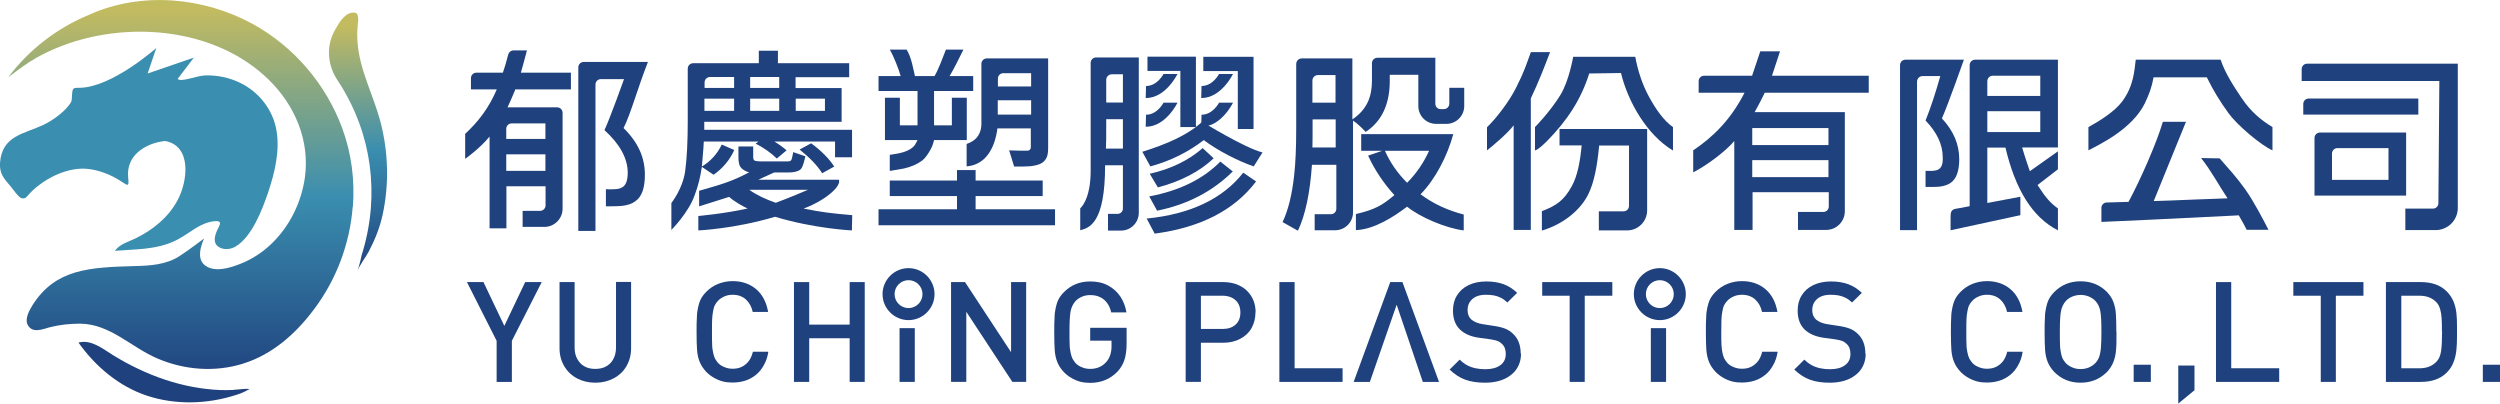 <?xml version="1.0" encoding="UTF-8"?><svg id="_圖層_2" xmlns="http://www.w3.org/2000/svg" xmlns:xlink="http://www.w3.org/1999/xlink" viewBox="0 0 155.8 25.15"><defs><linearGradient id="_未命名漸層_87" x1="11.27" y1=".59" x2="11.27" y2="23.94" gradientUnits="userSpaceOnUse"><stop offset="0" stop-color="#c3bb60"/><stop offset=".5" stop-color="#3a8eaf"/><stop offset="1" stop-color="#1f417e"/></linearGradient><linearGradient id="_未命名漸層_87-2" x1="22.21" y1="1.6" x2="22.53" y2="17.17" xlink:href="#_未命名漸層_87"/></defs><g id="_圖層_1-2"><path d="m10.26,8.79c-1.23.14-2.43.92-2.27,2.3.07.65-.06.44-.57.13-.55-.34-1.19-.59-1.83-.68-1.31-.19-2.78.55-3.69,1.46-.2.2-.28.43-.56.35-.19-.05-.56-.6-.69-.75-.41-.48-.69-.78-.65-1.45.13-1.7,1.47-1.79,2.71-2.37.54-.26,1.19-.72,1.56-1.19.24-.31.19-.28.22-.7.03-.43.08-.42.49-.42,2.01-.03,4.76-2.48,4.76-2.48l-.54,1.59,2.88-.99-1.01,1.33c.22.22,1.16-.2,1.72-.22.75-.02,1.49.13,2.17.46,1.18.57,2.05,1.68,2.27,2.97.22,1.29-.11,2.63-.52,3.86-.36,1.06-1.01,2.78-2.04,3.38-.31.18-.73.22-1.04.02-.37-.24-.26-.66-.1-1.03.16-.34.39-.64-.21-.57-.85.1-1.48.72-2.2,1.11-.65.36-1.39.52-2.12.6-.36.04-1.84.13-1.84.13.32-.44.86-.56,1.32-.79,1.07-.53,2.02-1.3,2.59-2.37.63-1.17.91-3.41-.82-3.69Z" style="fill:#3a8eaf; stroke-width:0px;"/><path d="m21.99,12.9c.13-1.66-.08-3.34-.67-4.93-1.01-2.73-3.01-5.07-5.56-6.47C12.68-.19,8.79-.54,5.55.92c0,0-.02,0-.02.01C3.55,1.75,1.8,3.1.52,4.81c.56-.42,1.11-.85,1.73-1.2,3.44-1.93,8.05-2.19,11.65-.57,1.06.48,2.04,1.13,2.87,1.95,1.62,1.59,2.55,3.79,2.23,6.08-.22,1.53-.93,3-2.04,4.08-.56.55-1.22.99-1.95,1.28-.65.26-1.69.6-2.29.06-.45-.41-.21-1.16,0-1.63,0,0-1,.76-1.55,1.11-.8.52-1.81.59-2.74.61-2.87.08-4.95.18-6.38,2.4-.2.32-.53.88-.32,1.27.29.54.91.27,1.35.15.62-.16,1.27-.23,1.91-.23,1.88.02,3.14,1.45,4.82,2.17,1.68.72,3.59.87,5.34.32,1.82-.57,3.27-1.85,4.4-3.36,1.41-1.86,2.25-4.11,2.43-6.4Z" style="fill:url(#_未命名漸層_87); stroke-width:0px;"/><path d="m23.71,7.59c-.44-1.67-1.31-3.23-1.43-4.98-.03-.37-.02-.74.02-1.11.02-.18.09-.68-.19-.71-.59-.07-.97.62-1.22,1.05-.03.05-.06.1-.08.15-.49.95-.38,2.1.21,2.99.56.84,1.02,1.75,1.37,2.7.63,1.71.86,3.52.72,5.31-.08,1-.28,1.99-.58,2.94-.06.32-.16.64-.24.95.09-.33.52-.87.7-1.22.39-.75.68-1.47.86-2.3.41-1.9.35-3.89-.14-5.77Z" style="fill:url(#_未命名漸層_87-2); stroke-width:0px;"/><path d="m14.58,24.3c-.27.01-.54.02-.81.01-2.39-.09-4.68-.92-6.7-2.16-.64-.39-1.38-1.02-2.18-.8,1.06,1.49,2.52,2.73,4.27,3.31,1.79.59,3.77.53,5.56-.05.1-.03.2-.07.29-.1.18-.07.38-.17.55-.27-.32-.03-.65.04-.99.05Z" style="fill:#1f417e; stroke-width:0px;"/><path d="m80.85,14.36l-.92-.52c.35-.74.59-1.71.72-2.9.09-.78.13-1.76.13-2.96v-3.99c0-.2.16-.35.35-.35h3.15v3.8c.48-.32.81-.71,1.01-1.19.14-.34.21-.76.21-1.25v-1.06c0-.19.15-.34.34-.34h3.61v2.86c0,.19.14.34.33.34h.2c.19,0,.34-.15.34-.34v-.99h.93v1.14c0,.61-.5,1.11-1.11,1.11h-.64c-.62,0-1.11-.5-1.11-1.11v-1.95h-1.78v.38c0,1.46-.5,2.52-1.5,3.18,0,0-.45-.49-.79-.7v5.71c0,.62-.5,1.12-1.12,1.12h-1.27v-1h1.01c.19,0,.34-.15.34-.34v-2.74s-1.52,0-1.52,0c-.12,1.76-.41,3.12-.87,4.1Zm.93-5.17h1.46v-1.75h-1.44v.53c0,.53,0,.93-.01,1.21Zm.01-2.79h1.44v-1.72h-1.1c-.19,0-.34.15-.34.34v1.38Zm9.44,7.96c-1.11-.13-2.75-.83-3.54-1.48-.83.63-2.05,1.42-3.19,1.46v-1c1.19-.28,1.62-.53,2.4-1.18-.66-.72-1.23-1.57-1.64-2.46l.87-.3h-1.3v-1.04h5.74c-.38,1.38-1.11,2.79-2.04,3.75.81.6,1.69,1,2.69,1.26v.99Zm-3.54-2.97c.57-.57,1.03-1.24,1.37-1.99h-2.75c.33.74.79,1.4,1.38,1.99Z" style="fill:#1f417e; stroke-width:0px;"/><path d="m95.4,3.26c-.33.89-.4,1.18-.92,2.21-.44.88-1.24,1.91-1.81,2.46v1.44c.46-.36,1.32-1.1,1.66-1.56v6.52h1.07V6.13c.5-1.04.87-2.02,1.2-2.88h-1.2Z" style="fill:#1f417e; stroke-width:0px;"/><path d="m102.65,8.04h-5.46v1.02h1.38c-.1,1.05-.27,1.92-.62,2.55-.48.87-.94,1.2-1.86,1.55v1.21c1.38-.41,2.42-1.31,2.89-2.26.39-.79.56-1.82.68-3.04h1.86v3.76c0,.19-.15.34-.34.34h-1.54v1.19h1.76c.69,0,1.25-.56,1.25-1.25v-5.05Zm1.61-.12c-.58-.4-1.08-1.13-1.5-1.9-.4-.74-.68-1.56-.85-2.48h-3.87s-.25,1.48-.79,2.37c-.65,1.06-1.59,2.01-1.59,2.01v1.45c.18,0,.75-.58.75-.58,1.26-1.28,2.12-2.59,2.63-4.21h0s0,0,0,0l1.98-.03h0c.44,1.82,1.63,3.87,3.24,4.83v-1.45Z" style="fill:#1f417e; stroke-width:0px;"/><path d="m108.08,14.34v-5.55c-.56.66-1.73,1.53-2.56,1.95v-1.37c1.26-.85,2.33-1.9,3.2-3.59h-2.86v-.72c0-.19.15-.34.34-.34h2.99l.51-1.52h1.23l-.5,1.52h6.03v1.06h-6.48c-.18.37-.39.78-.63,1.21h5.62s0,6.19,0,6.19c-.01.64-.53,1.15-1.17,1.15h-1.75v-1.12h1.58c.19,0,.34-.15.34-.34v-.89h-4.75v2.35h-1.12Zm1.12-5.3h4.75v-1.06h-4.75v1.06Zm0,2h4.75v-1.06h-4.75v1.06Z" style="fill:#1f417e; stroke-width:0px;"/><path d="m118.41,14.34V4.06c0-.19.15-.34.34-.34h3.64s-.97,2.76-1.37,3.66c.72.77,1.08,1.61,1.08,2.54,0,.74-.18,1.23-.53,1.47-.16.12-.39.2-.68.24-.22.03-.89.02-.89.02v-1h.43c.19-.02.33-.05.4-.11.18-.11.26-.36.24-.75,0-.78-.36-1.54-1.07-2.28.3-.74.61-1.67.92-2.77h-1.1c-.19,0-.35.15-.35.35v9.25h-1.07Zm9.85.02c-1.63-.83-2.67-2.59-3.28-5.16h-1.13v3.45l2.06-.39v1.15s-4.35.94-4.35.94v-.88c0-.26.07-.4.28-.45.11-.03.25-.04.4-.07.23-.04.39-.08.51-.1V4.06c0-.19.15-.34.34-.34h5.16v5.47h-2.23c.16.56.48,1.48.48,1.48l1.75-1.24v1.12s-.68.52-1.27.98c.48.75.77,1.1,1.27,1.46v1.36Zm-4.41-8.38h3.3v-1.26h-2.96c-.19,0-.34.15-.34.34v.92Zm0,2.25h3.3v-1.3h-3.3v1.3Z" style="fill:#1f417e; stroke-width:0px;"/><path d="m138.31,9.87l-1.14-.02c.59.72,1.17,1.8,1.65,2.51-.43.02-1.07.04-1.93.07-1.36.06-2.04.08-2.67.1l2.01-4.94h-1.44c-.23.76-.53,1.52-.94,2.48-.4.92-.8,1.76-1.2,2.51l-1.36.04c-.2,0-.35.18-.33.38v.83c1.3-.05,3.95-.18,7.77-.37.35-.02.61-.03.79-.04.23.4.37.64.49.9h1.36c-.29-.57-.9-1.75-1.44-2.51-.54-.76-1.05-1.31-1.61-1.95Z" style="fill:#1f417e; stroke-width:0px;"/><path d="m139.71,6.13c-.54-.81-1.04-1.57-1.32-2.41h-5.29c-.09.68-.12,1.63-.85,2.61-.47.63-1.45,1.24-2.1,1.59v1.45c.68-.36,2.73-1.32,3.52-2.94.26-.55.43-.99.54-1.61h3.32c.38.78.83,1.52,1.34,2.22.53.74,2.02,2.01,2.75,2.33v-1.45c-.71-.43-1.35-.96-1.9-1.78Z" style="fill:#1f417e; stroke-width:0px;"/><path d="m149.9,14.34v-1.34h1.72c.19,0,.34-.15.34-.33l.06-7.62h-8.58v-.74c0-.19.15-.34.34-.34h9.39v8.99c0,.76-.62,1.38-1.38,1.38h-1.89Zm-6.36-7.21v-.65c0-.19.15-.34.34-.34h6.83v1h-7.17Zm.7,5.06v-3.59c0-.19.15-.34.34-.34h5.37v3.93h-5.72Zm1.09-.98h3.52v-1.98h-3.18c-.19,0-.34.15-.34.34v1.64Z" style="fill:#1f417e; stroke-width:0px;"/><path d="m30.51,14.23v-5.72c-.6.74-1.52,1.39-1.52,1.39v-1.56c.79-.73,1.47-1.59,1.97-2.77h-1.61v-.7c0-.19.15-.34.34-.34h1.65c.11-.32.22-.69.33-1.12.04-.16.18-.27.34-.27h.83c-.1.37-.26.99-.38,1.39h3.12v1.04h-3.47s-.02.04-.02.07c-.2.47-.35.82-.46,1.05h3.09c.19,0,.34.15.34.34v5.98c0,.62-.51,1.13-1.13,1.13h-1.36v-1s1.1,0,1.1,0c.18,0,.33-.16.33-.34v-1.19h-2.44v2.62h-1.04Zm1.04-5.57h2.44v-.97h-2.1c-.19,0-.34.15-.34.34v.62Zm0,1.99h2.44v-1.03h-2.44v1.03Zm4.49,3.73V4.2c0-.19.15-.34.34-.34h4c-.62,1.57-1.08,3.26-1.52,4.12.94.92,1.33,1.88,1.33,2.91,0,.84-.2,1.39-.61,1.66-.2.15-.47.24-.81.28-.26.03-1.01.03-1.01.03v-1.07s.28.02.54,0c.2,0,.36-.04.5-.13.21-.13.32-.43.32-.89,0-.89-.48-1.78-1.45-2.66.34-.72,1.22-3.18,1.22-3.18h-1.44c-.19,0-.34.15-.34.34v9.12h-1.08Z" style="fill:#1f417e; stroke-width:0px;"/><path d="m41.84,14.36v-1.71s.71-.88.86-1.99c.11-.82.16-1.85.16-3.07v-3.31c0-.19.15-.34.34-.34h4.09v-.78h1.19v.78h4.44v.87h-3.34v.68h2.87v2.1h-8.56v.5h9.21v1.71h-1.06v-.98h-3.78c.34.21.59.4.76.55l-.61.51c-.37-.36-.81-.67-1.32-.93l.18-.13s-3.41,0-3.41,0c-.02.52-.08,1.04-.12,1.56.54-.32.97-.8,1.24-1.37l.78.34c-.28.62-.73,1.16-1.29,1.54l-.73-.49c-.08.57-.23,1.19-.44,1.74-.38,1.12-1.48,2.21-1.48,2.21Zm11.26,0s-2.31-.1-4.8-.85c-2.56.76-4.78.85-4.78.85v-.9s1.63-.14,3.08-.47c-.24-.08-.91-.48-1.16-.72l-1.87.59v-.97c1.42-.41,1.99-.56,3.12-1.15-.23-.05-.46-.2-.55-.34-.08-.12-.12-.33-.12-.61v-.66h.92v.66c0,.11.03.19.09.22.06.03.2.05.42.05h1.55c.16,0,.27,0,.32-.1.05-.09.11-.48.11-.48l.76.26s-.13.66-.29.81c-.15.13-.4.2-.77.2h-.89l-.98.45h5.02c.06.15-.03.41-.4.75-.36.34-1.02.76-1.8,1.05,1.17.23,1.67.29,3.03.41l-.02.96Zm-9.2-8.88h1.85v-.68h-1.5c-.19,0-.34.15-.34.34v.34Zm0,1.43h1.85v-.76h-1.85v.76Zm4.44,5.73c.72-.26,2.01-.81,2.01-.81h-3.65c.42.31.99.58,1.65.81Zm-1.59-7.16h1.81v-.68h-1.81v.68Zm0,1.43h1.81v-.76h-1.81v.76Zm2.84,0h1.82v-.76h-1.82v.76Zm1.65,3.89c-.3-.48-.77-.97-1.41-1.48l.72-.39c.64.47,1.12.96,1.44,1.45l-.76.42Z" style="fill:#1f417e; stroke-width:0px;"/><path d="m55.45,10.64v-.99s.5-.08.55-.09c.35-.07.81-.23,1.02-.53.06-.09.16-.3.16-.3h-2.03s0-2.64,0-2.64h.93v1.72h1.1v-2.14h-2.43v-.93h1.38c-.11-.39-.41-1.19-.68-1.65h1.05c.31.49.42,1.26.52,1.65h1.22c.24-.4.51-1.13.71-1.65h1.09c-.24.49-.61,1.24-.86,1.65h1.47v.93h-2.44v2.14h1.11v-1.72h.93v2.64h-2.04c-.05.21-.12.42-.23.61-.12.22-.3.49-.48.64-.35.27-.74.42-1.16.52-.08.02-.87.15-.87.15Zm5.35-.04v.65h4.18v.97h-4.18v.82h4.95v1h-11v-1h4.89v-.82h-4.19v-.97h4.19v-.65s1.16,0,1.16,0Zm-.56-.22v-1.41c.08-.03.16-.06.24-.1.23-.11.38-.26.48-.42.14-.21.2-.47.2-.72v-3.75c0-.19.15-.34.34-.34h3.82v5.57c0,.27-.03.48-.1.62-.07.15-.19.28-.37.37-.16.08-.38.13-.66.16-.2.02-.53.02-.99.02l-.31-1.01c.33.02.72.02,1.15.02.11,0,.2-.09.2-.2v-1.19h-2.08c-.17,1.29-.77,2.29-1.94,2.37Zm1.94-3.24h2.08v-.89h-2.08v.89Zm0-1.75h2.08v-.83h-1.73c-.19,0-.34.15-.34.34v.49Z" style="fill:#1f417e; stroke-width:0px;"/><path d="m69.05,14.36v-1.03h.59c.19,0,.34-.15.34-.34v-2.69h-1.11c0,3.67-1.01,3.9-1.55,4.05,0-.19,0-.37,0-.56,0-.15,0-.81,0-.81,0,0,.65-.51.65-2.33V3.92c0-.19.15-.34.34-.34h2.66v9.68c0,.61-.49,1.11-1.11,1.11h-.8Zm-.13-5.1h1.06v-1.83h-1.04v.53c0,.56,0,1-.02,1.31Zm.02-2.87h1.04v-1.76h-.69c-.19,0-.35.15-.35.35v1.41Zm4.62,1.53v-3.5h-2.05v-.89h3.02v4.39h-.97Zm-2.16-1.81l.02-.75c.71,0,1.09-.75,1.09-.75h.87s-.72,1.5-1.97,1.5Zm0,1.79l.02-.75c.71,0,1.09-.75,1.09-.75h.87s-.72,1.5-1.97,1.5Zm3.46-1.79l.02-.75c.71,0,1.09-.75,1.09-.75h.87s-.72,1.5-1.97,1.5Zm0,1.79l.02-.75c.71,0,1.09-.75,1.09-.75h.87s-.72,1.5-1.97,1.5Zm2.28.14v-3.61h-2.15v-.89h3.13v4.5h-.98Z" style="fill:#1f417e; stroke-width:0px;"/><path d="m78.68,9.5l-.55.87c-1.01-.35-2.27-1-3.11-1.64-.92.71-2.03,1.29-3.33,1.64l-.5-.91c1.51-.48,2.78-1.01,3.73-1.87,0,0,2.66,1.64,3.76,1.91Zm-.41,1.82c-1.35,1.78-3.45,2.86-6.31,3.24l-.5-.94c2.73-.27,4.74-1.23,6.02-2.86l.8.55Zm-1.44-.64c-1.26,1.25-2.83,2.07-4.72,2.45l-.49-.89c1.87-.35,3.35-1.07,4.43-2.17l.77.61Zm-1.2-.81c-.88.83-2.04,1.43-3.47,1.81l-.51-.85c1.32-.3,2.42-.83,3.3-1.6l.68.63Z" style="fill:#1f417e; stroke-width:0px;"/><path d="m33.76,17.58l-1.86,3.66v2.56h-.95v-2.56l-1.85-3.66h1.03l1.3,2.73,1.3-2.73h1.03Z" style="fill:#1f417e; stroke-width:0px;"/><path d="m39.33,21.7c0,.42-.1.79-.29,1.12-.19.33-.46.58-.8.76-.34.18-.72.27-1.14.27s-.8-.09-1.14-.27c-.34-.18-.6-.43-.8-.76-.19-.33-.29-.7-.29-1.12v-4.12h.94v4.07c0,.27.05.51.16.71.11.2.25.36.45.47.19.11.42.16.68.16s.49-.05.68-.16c.19-.11.35-.26.45-.47.11-.2.16-.44.16-.72v-4.07h.94v4.12Z" style="fill:#1f417e; stroke-width:0px;"/><path d="m47.88,21.94c-.05.31-.14.58-.28.82-.13.24-.29.44-.49.6s-.41.28-.66.36c-.25.08-.51.12-.8.12-.22,0-.42-.02-.61-.07-.19-.05-.38-.13-.55-.23-.18-.1-.33-.22-.47-.36-.19-.2-.33-.41-.42-.64-.09-.22-.14-.47-.16-.73-.02-.26-.03-.64-.03-1.13,0-.38,0-.68.02-.9,0-.22.03-.42.07-.61.04-.18.09-.36.17-.52s.2-.32.35-.47c.22-.22.46-.38.74-.49.28-.11.57-.17.9-.17.58,0,1.07.17,1.46.5.39.33.64.8.75,1.42h-.96c-.07-.33-.22-.59-.43-.78-.21-.19-.49-.29-.82-.29-.18,0-.35.03-.51.1-.16.07-.3.16-.41.28-.08.09-.15.18-.19.27-.05.09-.08.21-.11.37-.03.15-.05.32-.06.51-.01.19-.01.45-.01.78s0,.59.01.78c0,.19.03.36.06.51.03.15.07.27.11.36.05.09.11.18.19.28.11.12.25.21.41.27.16.07.33.1.51.1.22,0,.42-.04.59-.13.17-.09.31-.21.43-.37.11-.16.19-.35.24-.56h.95Z" style="fill:#1f417e; stroke-width:0px;"/><path d="m53.89,23.8h-.94v-2.72h-2.52v2.72h-.95v-6.22h.95v2.65h2.52v-2.65h.94v6.22Z" style="fill:#1f417e; stroke-width:0px;"/><path d="m63.96,23.8h-.87l-2.87-4.37v4.37h-.95v-6.22h.87l2.87,4.37v-4.37h.94v6.22Z" style="fill:#1f417e; stroke-width:0px;"/><path d="m70.21,21.39c0,.4-.04.74-.13,1.02-.08.27-.23.52-.43.74-.45.47-1.02.71-1.71.71-.22,0-.42-.02-.61-.07-.19-.05-.38-.13-.55-.23-.18-.1-.33-.22-.47-.36-.19-.2-.33-.41-.42-.64-.09-.22-.14-.47-.16-.73-.02-.26-.03-.64-.03-1.13,0-.38,0-.68.02-.9,0-.22.03-.42.07-.61.04-.18.09-.36.17-.52.08-.16.2-.32.35-.47.44-.44.98-.66,1.63-.66.42,0,.8.08,1.11.25.32.17.57.4.77.69.19.29.32.62.38.99h-.95c-.05-.22-.13-.42-.25-.58-.12-.16-.26-.29-.44-.37-.18-.09-.38-.13-.62-.13-.18,0-.35.03-.51.1-.16.07-.3.16-.41.28-.15.17-.25.38-.3.62-.05.25-.07.68-.07,1.3,0,.33,0,.59.01.78,0,.19.03.36.06.51.03.15.07.27.11.36.05.09.11.18.19.28.11.12.25.21.41.27.16.07.33.1.51.1.42,0,.76-.15,1.01-.44.21-.24.32-.57.32-.97v-.35h-1.33v-.8h2.27v.95Z" style="fill:#1f417e; stroke-width:0px;"/><path d="m78.24,19.47c0,.36-.08.68-.24.97-.16.29-.4.51-.7.67-.3.16-.65.25-1.05.25h-1.41v2.44h-.95v-6.22h2.36c.29,0,.57.05.82.14.25.1.47.23.64.4.17.17.31.37.4.59.09.23.14.48.14.75Zm-.94,0c0-.32-.1-.58-.3-.76-.2-.18-.47-.28-.8-.28h-1.36v2.07h1.36c.34,0,.6-.09.8-.27.2-.18.3-.43.3-.75Z" style="fill:#1f417e; stroke-width:0px;"/><path d="m83.67,23.8h-3.94v-6.22h.95v5.37h2.99v.85Z" style="fill:#1f417e; stroke-width:0px;"/><path d="m87.04,18.99l-1.67,4.81h-1.01l2.28-6.22h.76l2.28,6.22h-1.01l-1.63-4.81Z" style="fill:#1f417e; stroke-width:0px;"/><path d="m94.79,22.03c0,.28-.05.53-.16.76-.11.23-.26.42-.47.58-.2.16-.44.28-.71.36s-.57.12-.9.12c-.47,0-.89-.06-1.24-.19-.35-.13-.67-.34-.97-.63l.63-.62c.14.14.29.26.46.35.17.09.34.15.53.19.19.04.39.06.6.06.4,0,.71-.08.94-.25.23-.17.34-.4.34-.7,0-.28-.08-.49-.25-.64-.07-.07-.16-.13-.26-.17-.1-.04-.24-.07-.42-.1l-.73-.1c-.51-.07-.9-.24-1.18-.5-.3-.28-.45-.68-.45-1.19,0-.36.08-.68.25-.95.17-.28.41-.49.72-.64.31-.15.68-.23,1.1-.23s.78.06,1.08.17c.3.11.59.29.85.54l-.61.6c-.13-.12-.26-.22-.4-.29-.14-.07-.29-.12-.44-.15-.15-.03-.32-.04-.51-.04-.24,0-.44.04-.61.12-.17.08-.3.2-.39.34-.09.15-.13.31-.13.5,0,.25.08.44.23.58.08.07.18.12.3.18.12.05.26.09.4.11l.71.11c.28.04.52.1.7.17.18.07.33.17.46.29.34.3.51.72.51,1.27Z" style="fill:#1f417e; stroke-width:0px;"/><path d="m100.47,18.43h-1.71v5.37h-.94v-5.37h-1.71v-.85h4.37v.85Z" style="fill:#1f417e; stroke-width:0px;"/><path d="m110.78,21.94c-.05.31-.14.58-.28.82-.13.24-.29.44-.49.6s-.41.28-.66.36c-.25.08-.51.12-.8.12-.22,0-.42-.02-.61-.07-.19-.05-.38-.13-.55-.23-.18-.1-.33-.22-.47-.36-.19-.2-.33-.41-.42-.64-.09-.22-.14-.47-.16-.73-.02-.26-.03-.64-.03-1.13,0-.38,0-.68.02-.9,0-.22.03-.42.07-.61.04-.18.09-.36.17-.52s.2-.32.35-.47c.22-.22.46-.38.74-.49.28-.11.57-.17.9-.17.58,0,1.07.17,1.46.5.39.33.64.8.75,1.42h-.96c-.07-.33-.22-.59-.43-.78-.21-.19-.49-.29-.82-.29-.18,0-.35.03-.51.1-.16.07-.3.16-.41.28-.08.09-.15.18-.19.27-.05.09-.08.21-.11.37-.03.15-.05.32-.06.51,0,.19-.01.45-.01.78s0,.59.01.78c.01.19.03.36.06.51.03.15.07.27.11.36.05.09.11.18.19.28.11.12.25.21.41.27.16.07.33.1.51.1.22,0,.42-.04.59-.13.17-.09.31-.21.43-.37.11-.16.19-.35.24-.56h.95Z" style="fill:#1f417e; stroke-width:0px;"/><path d="m116.27,22.03c0,.28-.05.53-.16.76-.11.23-.26.42-.47.58-.2.16-.44.28-.71.36s-.57.12-.9.12c-.47,0-.89-.06-1.24-.19-.35-.13-.67-.34-.97-.63l.63-.62c.14.14.29.26.46.35.17.09.34.15.53.19.19.04.39.06.6.06.4,0,.71-.08.94-.25s.34-.4.34-.7c0-.28-.08-.49-.25-.64-.07-.07-.16-.13-.26-.17-.1-.04-.24-.07-.42-.1l-.73-.1c-.51-.07-.9-.24-1.18-.5-.3-.28-.45-.68-.45-1.19,0-.36.08-.68.25-.95.17-.28.41-.49.72-.64.31-.15.68-.23,1.1-.23s.78.06,1.08.17c.3.11.59.29.85.54l-.61.6c-.13-.12-.26-.22-.4-.29-.14-.07-.29-.12-.44-.15s-.32-.04-.51-.04c-.24,0-.44.04-.61.12-.17.08-.3.2-.39.34-.09.15-.13.31-.13.5,0,.25.08.44.23.58.08.07.18.12.3.18.12.05.26.09.4.11l.71.11c.28.04.52.1.7.17.18.07.33.17.46.29.34.3.51.72.51,1.27Z" style="fill:#1f417e; stroke-width:0px;"/><path d="m126.05,21.94c-.05.31-.14.58-.28.82-.13.24-.29.44-.49.6s-.41.28-.66.36c-.25.08-.51.12-.8.12-.22,0-.42-.02-.61-.07-.19-.05-.38-.13-.55-.23-.18-.1-.33-.22-.47-.36-.19-.2-.33-.41-.42-.64-.09-.22-.14-.47-.16-.73-.02-.26-.03-.64-.03-1.13,0-.38,0-.68.02-.9,0-.22.03-.42.07-.61.04-.18.09-.36.17-.52.08-.16.2-.32.35-.47.22-.22.46-.38.74-.49.28-.11.57-.17.9-.17.58,0,1.07.17,1.46.5.39.33.64.8.75,1.42h-.96c-.07-.33-.22-.59-.43-.78-.21-.19-.49-.29-.82-.29-.18,0-.35.03-.51.1-.16.07-.3.16-.41.28-.08.09-.15.18-.19.27-.05.09-.08.21-.11.37-.03.15-.05.32-.06.51-.01.19-.01.45-.01.78s0,.59.01.78c0,.19.03.36.06.51.03.15.07.27.11.36.05.09.11.18.19.28.11.12.25.21.41.27.16.07.33.1.51.1.22,0,.42-.04.59-.13.17-.09.31-.21.43-.37.11-.16.19-.35.24-.56h.95Z" style="fill:#1f417e; stroke-width:0px;"/><path d="m131.9,20.69c0,.49,0,.87-.03,1.13-.02.26-.07.5-.16.73-.09.23-.22.44-.41.64-.45.44-.99.66-1.64.66s-1.19-.22-1.63-.66c-.19-.2-.33-.41-.42-.64-.09-.22-.14-.47-.16-.73-.02-.26-.03-.64-.03-1.13,0-.38,0-.68.02-.9,0-.22.03-.42.07-.61.04-.18.09-.36.17-.52s.2-.32.35-.47c.44-.44.98-.66,1.63-.66s1.2.22,1.64.66c.19.2.33.41.41.64.08.23.14.47.15.73.02.26.03.64.03,1.13Zm-.94,0c0-.62-.02-1.05-.07-1.31-.05-.25-.15-.46-.3-.62-.11-.12-.25-.21-.41-.28-.17-.07-.34-.1-.51-.1s-.35.03-.52.1c-.17.07-.3.16-.41.28-.15.17-.25.38-.3.63-.05.25-.07.68-.07,1.3,0,.33,0,.59.01.79,0,.2.03.37.06.52.03.15.06.26.1.34.04.08.1.17.19.28.11.12.25.21.42.28.16.07.33.1.51.1.38,0,.68-.13.93-.38.1-.11.18-.24.23-.38.05-.14.09-.33.11-.58.02-.24.03-.57.03-.97Z" style="fill:#1f417e; stroke-width:0px;"/><path d="m134.04,23.8h-1.07v-1.07h1.07v1.07Z" style="fill:#1f417e; stroke-width:0px;"/><path d="m136.76,24.32l-1.01.83v-2.37h1.01v1.54Z" style="fill:#1f417e; stroke-width:0px;"/><path d="m142.04,23.8h-3.94v-6.22h.95v5.37h2.99v.85Z" style="fill:#1f417e; stroke-width:0px;"/><path d="m147.28,18.43h-1.71v5.37h-.94v-5.37h-1.71v-.85h4.37v.85Z" style="fill:#1f417e; stroke-width:0px;"/><path d="m153.12,20.65v.31c0,.34-.01.63-.04.88-.03.25-.08.5-.18.74-.09.24-.23.45-.42.64-.39.39-.93.58-1.61.58h-2.18v-6.22h2.18c.68,0,1.22.19,1.61.58.18.18.32.39.42.62.09.23.15.46.18.7.03.24.04.52.04.84v.32Zm-.94,0c0-.36,0-.63-.02-.83-.01-.19-.04-.38-.09-.55-.05-.17-.12-.31-.22-.42-.26-.28-.61-.42-1.06-.42h-1.14v4.52h1.14c.45,0,.8-.14,1.06-.42.15-.16.24-.38.28-.66.04-.28.06-.69.06-1.22Z" style="fill:#1f417e; stroke-width:0px;"/><path d="m155.8,23.8h-1.07v-1.07h1.07v1.07Z" style="fill:#1f417e; stroke-width:0px;"/><path d="m103.83,23.8h-.95v-3.35h.95v3.35Z" style="fill:#1f417e; stroke-width:0px;"/><path d="m103.44,19.95c-.89,0-1.62-.73-1.62-1.62s.73-1.62,1.62-1.62,1.62.73,1.62,1.62-.73,1.62-1.62,1.62Zm0-2.49c-.48,0-.87.39-.87.87s.39.87.87.87.87-.39.87-.87-.39-.87-.87-.87Z" style="fill:#1f417e; stroke-width:0px;"/><path d="m57.01,23.8h-.95v-3.35h.95v3.35Z" style="fill:#1f417e; stroke-width:0px;"/><path d="m56.62,19.95c-.89,0-1.62-.73-1.62-1.62s.73-1.62,1.62-1.62,1.62.73,1.62,1.62-.73,1.62-1.62,1.62Zm0-2.49c-.48,0-.87.39-.87.87s.39.87.87.87.87-.39.87-.87-.39-.87-.87-.87Z" style="fill:#1f417e; stroke-width:0px;"/></g></svg>